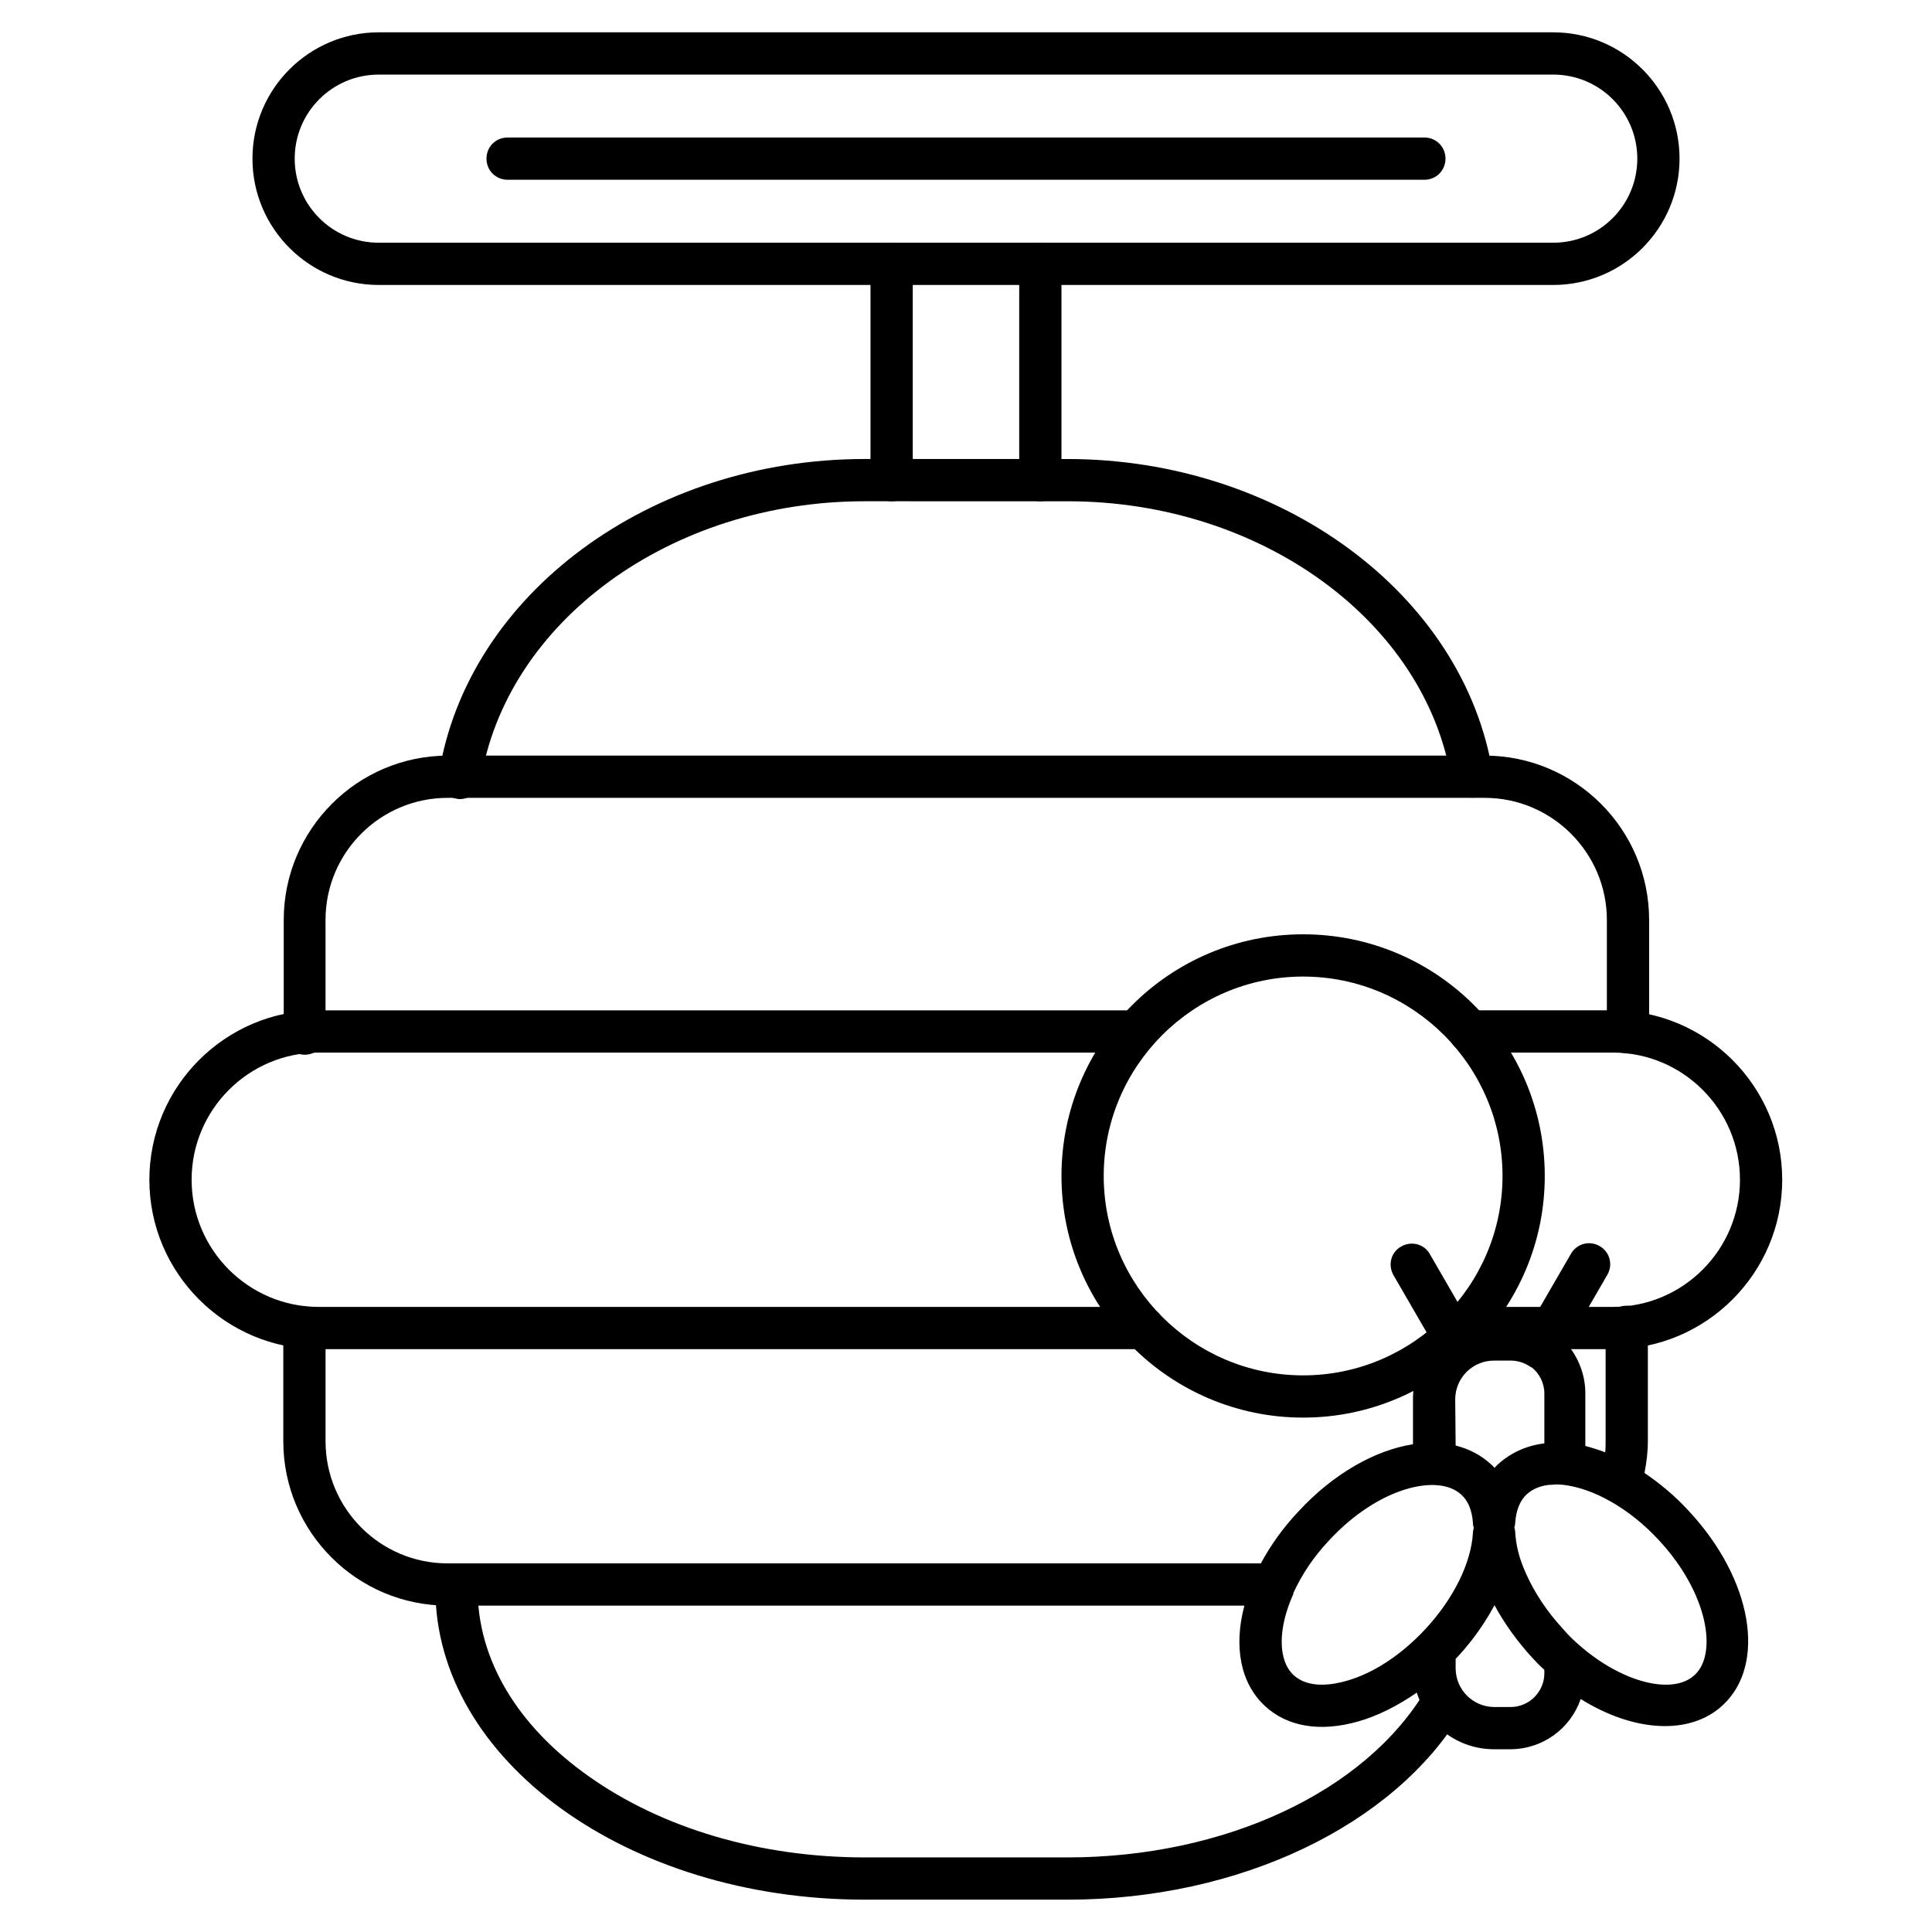 <?xml version="1.0" encoding="UTF-8"?>
<!-- Uploaded to: SVG Repo, www.svgrepo.com, Generator: SVG Repo Mixer Tools -->
<svg fill="#000000" width="800px" height="800px" version="1.1" viewBox="144 144 512 512" xmlns="http://www.w3.org/2000/svg">
 <g>
  <path d="m265.88 355.77c-0.336 0-0.559 0-0.895-0.113-3.023-0.449-5.148-3.359-4.703-6.383 7.5-47.695 55.98-83.633 112.85-83.633l53.738 0.004c56.539 0 105.13 35.828 112.74 83.297 0.449 3.023-1.566 5.934-4.59 6.383-3.023 0.449-5.934-1.566-6.383-4.59-6.828-42.098-50.492-73.891-101.66-73.891l-53.852-0.004c-51.387 0-95.051 31.906-101.77 74.227-0.449 2.691-2.801 4.703-5.484 4.703z"/>
  <path d="m224.79 423.51c-3.137 0-5.598-2.465-5.598-5.598v-30.117c0-23.957 19.48-43.551 43.551-43.551h274.74c23.957 0 43.551 19.48 43.551 43.551v29.781c0 3.137-2.465 5.598-5.598 5.598-3.137 0-5.598-2.465-5.598-5.598v-29.781c0-17.801-14.555-32.355-32.355-32.355h-274.86c-17.801 0-32.355 14.441-32.355 32.355v30.117c0.113 3.137-2.461 5.598-5.484 5.598z"/>
  <path d="m571.41 501.54h-39.855c-3.137 0-5.598-2.465-5.598-5.598 0-3.137 2.465-5.598 5.598-5.598h39.855c18.586 0 33.699-15.113 33.699-33.699 0-18.586-15.113-33.699-33.699-33.699h-37.953c-3.137 0-5.598-2.465-5.598-5.598 0-3.137 2.465-5.598 5.598-5.598h37.953c24.742 0 44.895 20.152 44.895 44.895 0 24.742-20.152 44.895-44.895 44.895zm-124.39 0h-218.54c-24.742 0-44.895-20.152-44.895-44.895 0-24.742 20.152-44.895 44.895-44.895h216.53c3.137 0 5.598 2.465 5.598 5.598 0 3.137-2.465 5.598-5.598 5.598h-216.53c-18.586 0-33.699 15.113-33.699 33.699 0 18.586 15.113 33.699 33.699 33.699h218.54c3.137 0 5.598 2.465 5.598 5.598 0 3.137-2.461 5.598-5.598 5.598z"/>
  <path d="m544.2 607.57h-4.254c-9.629 0-17.688-6.269-20.488-15.004-5.039 3.469-10.301 6.156-15.449 7.613-10.078 2.91-18.922 1.457-24.855-4.141-6.383-5.934-8.285-15.676-5.375-26.535l-211.15 0.004c-23.957 0-43.551-19.48-43.551-43.551v-30.117c0-3.137 2.465-5.598 5.598-5.598 3.137 0 5.598 2.465 5.598 5.598v30.117c0 17.801 14.441 32.355 32.355 32.355h215.52c2.574-4.812 5.934-9.516 9.965-13.77 9.293-10.078 20.375-16.234 30.34-17.801v-12.09c0-5.484 2.129-10.523 5.484-14.332l-10.637-18.359c-1.566-2.688-0.672-6.156 2.016-7.613 2.688-1.566 6.156-0.672 7.613 2.016l10.301 17.801c2.016-0.672 4.254-1.008 6.492-1.008h4.254c2.129 0 4.141 0.336 6.047 0.895l10.301-17.801c1.566-2.688 4.926-3.582 7.613-2.016 2.688 1.566 3.582 4.926 2.016 7.613l-10.637 18.359c2.91 3.469 4.812 8.062 4.812 12.988v13.996c1.68 0.449 3.469 1.008 5.262 1.68 0.113-1.008 0.113-2.016 0.113-3.023v-30.23c0-3.137 2.465-5.598 5.598-5.598 3.137 0 5.598 2.465 5.598 5.598v30.23c0 2.801-0.336 5.711-0.895 8.508 4.141 2.801 8.172 6.156 11.754 10.078 16.793 18.023 20.711 40.641 8.957 51.5-8.734 8.062-23.625 7.055-37.617-1.68-2.684 7.832-10.074 13.316-18.695 13.316zm-14.441-23.957v2.465c0 5.711 4.59 10.301 10.301 10.301h4.254c4.926 0 8.957-4.031 8.957-8.957v-0.895c-1.121-1.008-2.129-2.016-3.137-3.137-4.031-4.367-7.391-9.07-10.078-13.996-3.469 6.492-7.613 11.418-10.078 13.996-0.105 0.109-0.219 0.223-0.219 0.223zm-42.992-17.242c-4.141 9.18-4.141 17.578 0 21.496 4.031 3.805 10.637 2.574 14.105 1.566 7.164-2.016 14.555-6.941 20.824-13.66 7.5-8.062 12.203-17.578 12.652-25.637 0-0.449 0.113-0.785 0.223-1.23-0.113-0.336-0.223-0.785-0.223-1.23-0.223-3.359-1.23-5.934-3.137-7.613-6.047-5.598-21.832-2.016-34.93 12.09-4.031 4.254-7.277 9.07-9.516 13.996v0.223zm75.684 13.547c11.309 9.965 24.855 13.434 30.676 7.949 6.047-5.598 3.582-21.609-9.516-35.715-3.805-4.141-8.172-7.613-12.652-10.188-0.113 0-0.113-0.113-0.223-0.113-4.367-2.465-8.621-3.918-12.539-4.367h-0.113c-1.008-0.113-2.016-0.113-2.91 0h-0.449c-2.465 0.223-4.59 1.121-6.047 2.465-1.902 1.68-2.91 4.367-3.137 7.613 0 0.449-0.113 0.785-0.223 1.23 0.113 0.449 0.223 0.785 0.223 1.23 0.113 1.68 0.336 3.359 0.785 5.148 0.449 1.902 1.23 3.918 2.129 5.934 2.238 5.039 5.598 10.078 9.742 14.555 1.344 1.57 2.688 2.914 4.254 4.258-0.113 0-0.113 0 0 0zm-32.691-52.844c3.469 0.895 6.606 2.465 9.18 4.812 0.336 0.336 0.785 0.672 1.121 1.121 0.336-0.336 0.672-0.785 1.121-1.121 3.246-2.91 7.391-4.812 12.09-5.375v-13.211c0-2.801-1.344-5.375-3.359-6.941h-0.113c-0.336-0.223-0.559-0.336-0.895-0.559-1.344-0.785-2.91-1.23-4.59-1.23h-4.367c-5.711 0-10.301 4.59-10.301 10.301z"/>
  <path d="m426.87 647.43h-53.738c-62.809 0-113.75-36.945-113.75-82.289 0-3.137 2.465-5.598 5.598-5.598 3.137 0 5.598 2.465 5.598 5.598 0 18.586 10.41 36.164 29.445 49.598 19.594 13.883 45.566 21.496 73.219 21.496h53.629c41.648 0 78.93-17.352 94.941-44.336 1.566-2.688 5.039-3.469 7.727-1.902 2.688 1.566 3.469 5.039 1.902 7.727-18.027 30.113-59.004 49.707-104.57 49.707z"/>
  <path d="m489.34 519.68c-35.266 0-64.039-28.66-64.039-64.039s28.66-64.039 64.039-64.039 64.039 28.66 64.039 64.039-28.773 64.039-64.039 64.039zm0-116.88c-29.109 0-52.844 23.734-52.844 52.844s23.734 52.844 52.844 52.844 52.844-23.734 52.844-52.844-23.734-52.844-52.844-52.844z"/>
  <path d="m555.62 219.52h-311.24c-18.473 0-33.477-15.004-33.477-33.477s15.004-33.477 33.477-33.477h311.24c18.473 0 33.477 15.004 33.477 33.477-0.004 18.473-15.004 33.477-33.477 33.477zm-311.24-55.754c-12.316 0-22.281 9.965-22.281 22.281 0 12.312 9.965 22.277 22.281 22.277h311.24c12.316 0 22.281-9.965 22.281-22.281-0.004-12.316-9.969-22.277-22.281-22.277z"/>
  <path d="m419.7 276.84c-3.137 0-5.598-2.465-5.598-5.598v-57.32c0-3.137 2.465-5.598 5.598-5.598 3.137 0 5.598 2.465 5.598 5.598v57.32c0 3.023-2.574 5.598-5.598 5.598zm-39.41 0c-3.137 0-5.598-2.465-5.598-5.598v-57.32c0-3.137 2.465-5.598 5.598-5.598 3.137 0 5.598 2.465 5.598 5.598v57.32c0 3.023-2.461 5.598-5.598 5.598z"/>
  <path d="m521.47 191.64h-242.95c-3.137 0-5.598-2.465-5.598-5.598 0-3.137 2.465-5.598 5.598-5.598h242.95c3.137 0 5.598 2.465 5.598 5.598 0 3.137-2.465 5.598-5.598 5.598z"/>
 </g>
</svg>